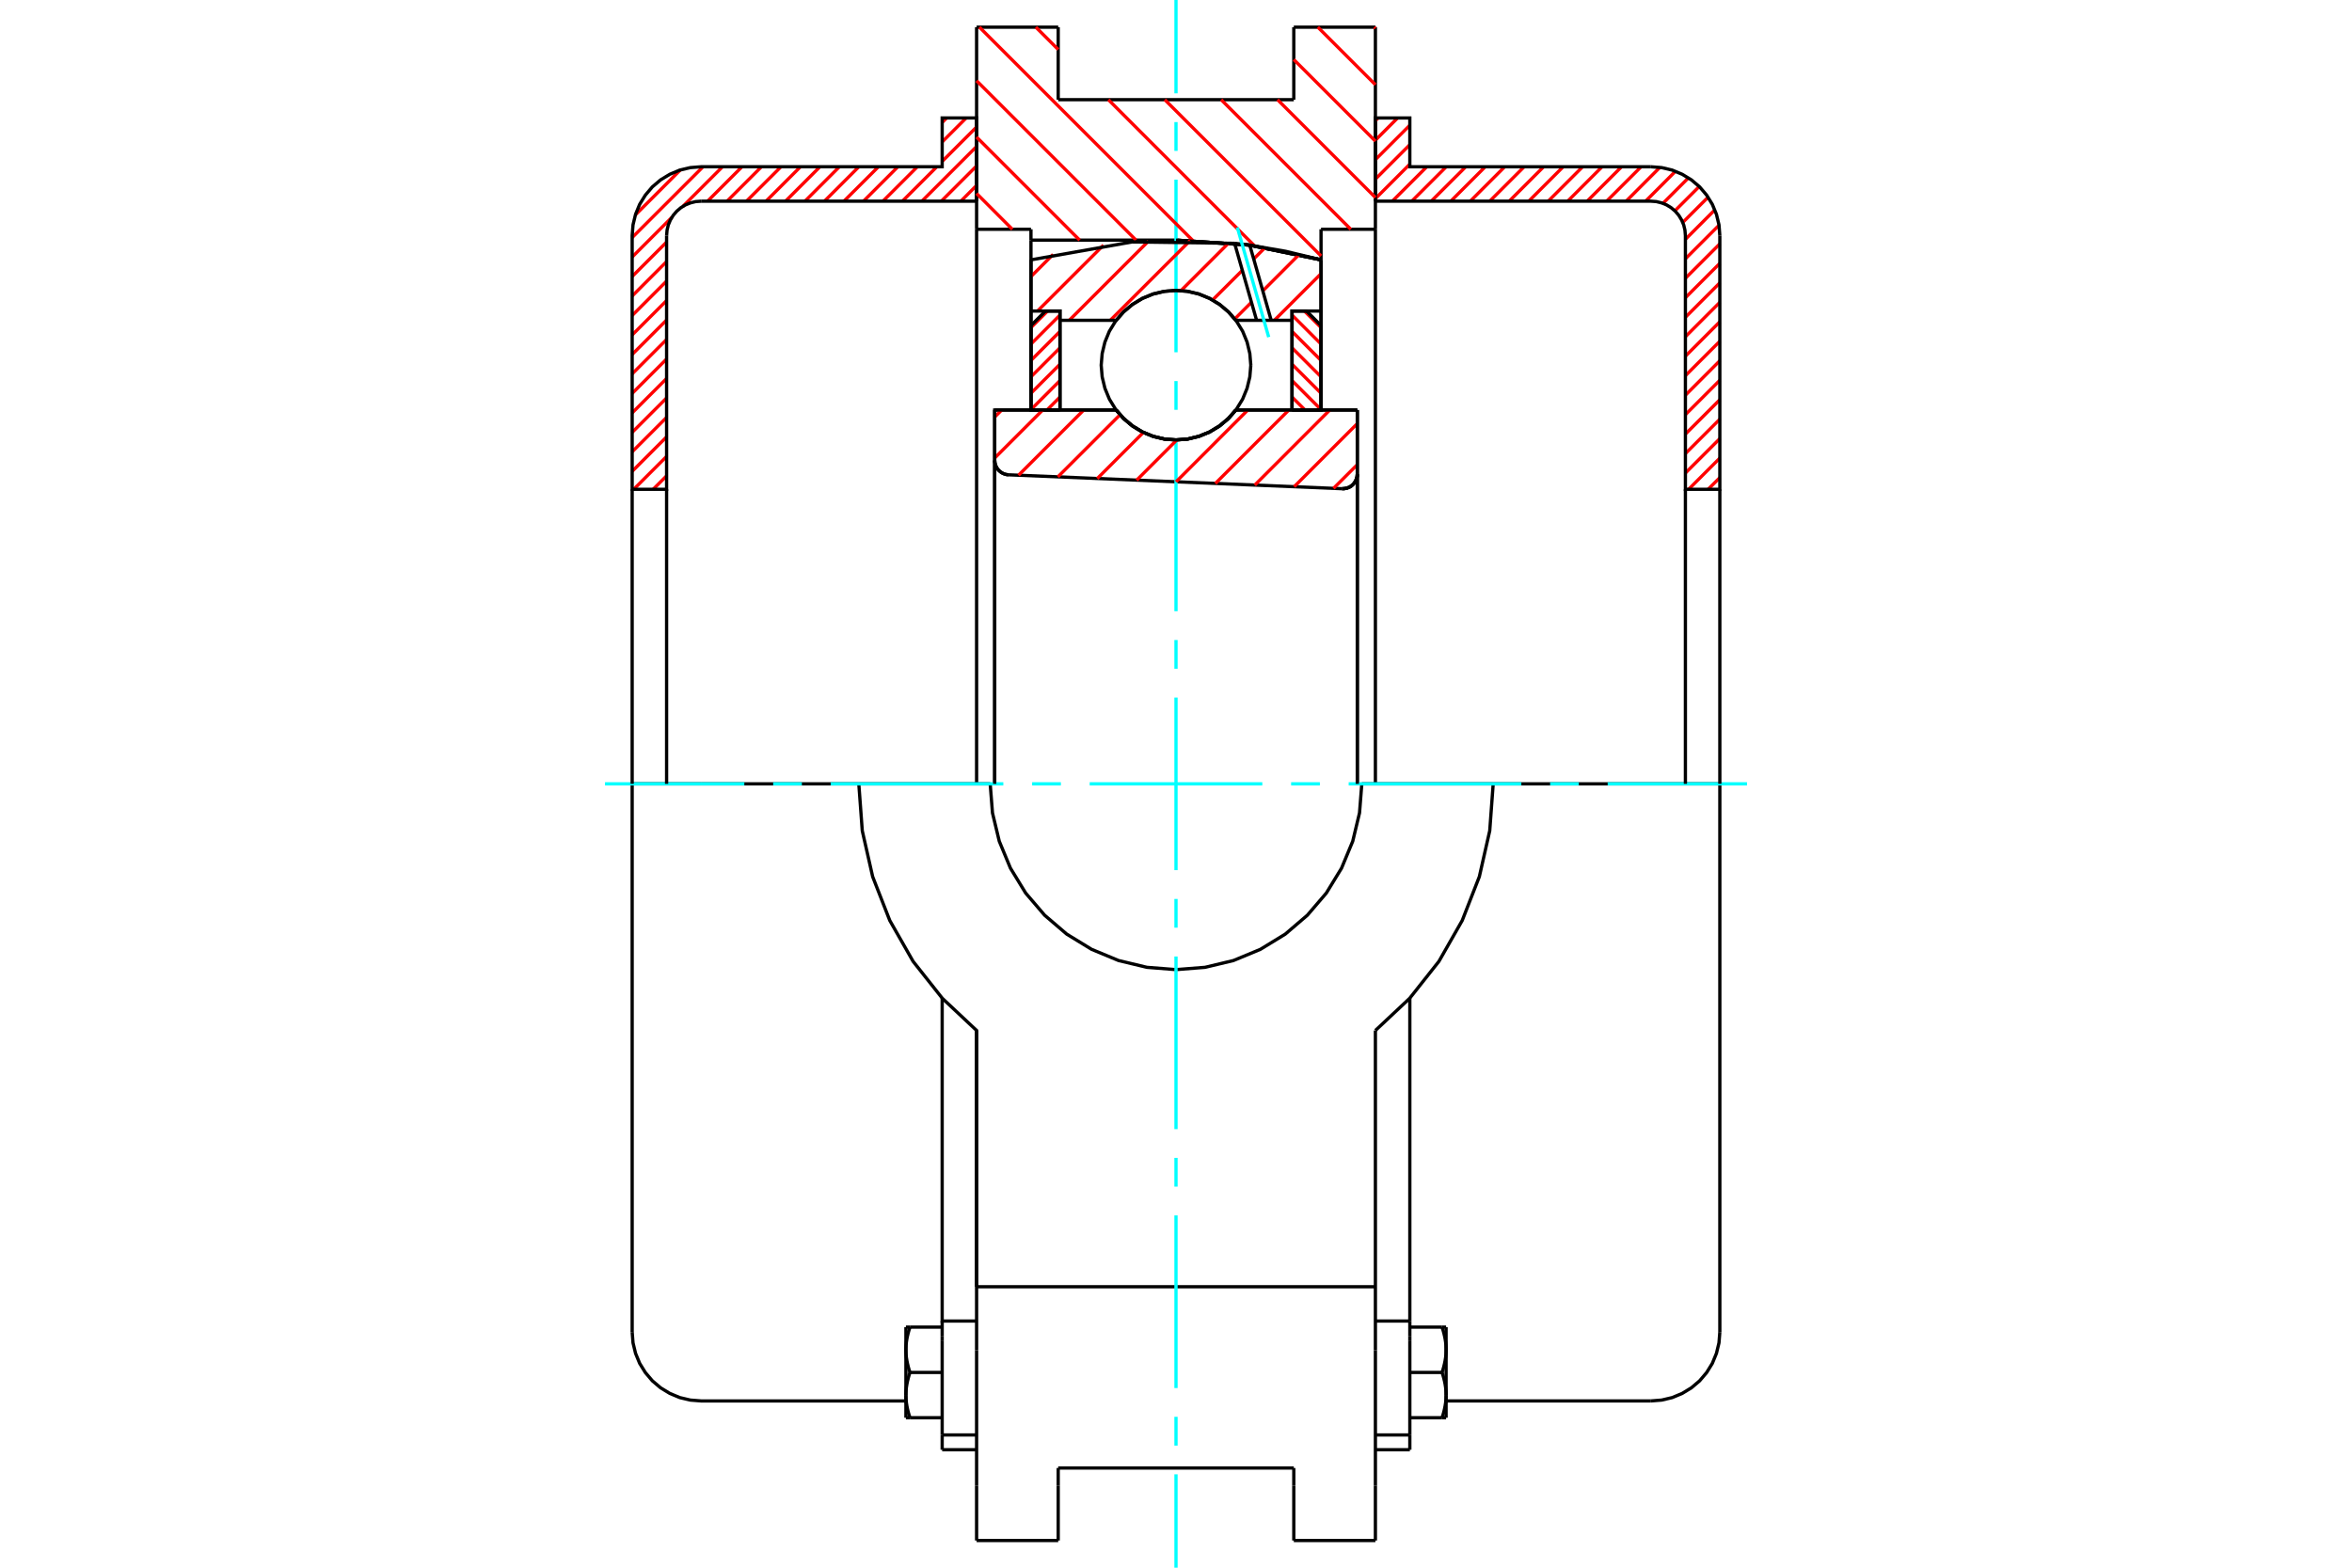 <?xml version="1.0" standalone="no"?>
<!DOCTYPE svg PUBLIC "-//W3C//DTD SVG 1.1//EN"
	"http://www.w3.org/Graphics/SVG/1.1/DTD/svg11.dtd">
<svg xmlns="http://www.w3.org/2000/svg" height="100%" width="100%" viewBox="0 0 36000 24000">
	<rect x="-1800" y="-1200" width="39600" height="26400" style="fill:#FFF"/>
	<g style="fill:none; fill-rule:evenodd" transform="matrix(1 0 0 1 0 0)">
		<g style="fill:none; stroke:#000; stroke-width:50; shape-rendering:geometricPrecision">
			<polyline points="20543,7482 20579,7480 20614,7473 20648,7461 20679,7443 20706,7420 20730,7393 20749,7363 20763,7330 20772,7296 20775,7260"/>
			<line x1="20775" y1="6277" x2="20775" y2="7260"/>
			<line x1="18916" y1="6277" x2="20775" y2="6277"/>
			<polyline points="17084,6277 17201,6410 17337,6523 17488,6614 17652,6681 17824,6722 18000,6735 18176,6722 18348,6681 18512,6614 18663,6523 18799,6410 18916,6277"/>
			<line x1="15225" y1="6277" x2="17084" y2="6277"/>
			<line x1="15225" y1="7047" x2="15225" y2="6277"/>
			<polyline points="15225,7047 15228,7081 15236,7114 15248,7145 15266,7175 15287,7201 15312,7223 15341,7242 15372,7256 15404,7265 15438,7269"/>
			<line x1="20543" y1="7482" x2="15438" y2="7269"/>
			<line x1="20775" y1="7260" x2="20775" y2="12000"/>
			<line x1="15225" y1="7047" x2="15225" y2="12000"/>
			<polyline points="20543,7482 20579,7480 20614,7473 20648,7461 20679,7443 20706,7420 20730,7393 20749,7363 20763,7330 20772,7296 20775,7260"/>
			<line x1="21052" y1="416" x2="21052" y2="3510"/>
			<line x1="19803" y1="416" x2="21052" y2="416"/>
			<line x1="19803" y1="1526" x2="19803" y2="416"/>
			<line x1="16197" y1="1526" x2="19803" y2="1526"/>
			<line x1="16197" y1="416" x2="16197" y2="1526"/>
			<line x1="14948" y1="416" x2="16197" y2="416"/>
			<line x1="14948" y1="3510" x2="14948" y2="416"/>
			<line x1="15780" y1="3510" x2="14948" y2="3510"/>
			<line x1="15780" y1="3676" x2="15780" y2="3510"/>
			<line x1="18000" y1="3676" x2="15780" y2="3676"/>
			<polyline points="20220,3978 19120,3752 18000,3676"/>
			<line x1="20220" y1="3510" x2="20220" y2="3978"/>
			<line x1="21052" y1="3510" x2="20220" y2="3510"/>
			<line x1="22855" y1="12000" x2="20844" y2="12000"/>
			<line x1="15156" y1="12000" x2="13145" y2="12000"/>
			<polyline points="15156,12000 15191,12445 15295,12879 15466,13291 15699,13672 15989,14011 16328,14301 16709,14534 17121,14705 17555,14809 18000,14844 18445,14809 18879,14705 19291,14534 19672,14301 20011,14011 20301,13672 20534,13291 20705,12879 20809,12445 20844,12000"/>
			<polyline points="13145,12000 13198,12718 13357,13421 13619,14092 13976,14718 14423,15283 14948,15776 14948,19699"/>
			<line x1="21052" y1="19699" x2="14948" y2="19699"/>
			<line x1="21052" y1="15776" x2="21052" y2="19699"/>
			<polyline points="21052,15776 21577,15283 22024,14718 22381,14092 22643,13421 22802,12718 22855,12000"/>
			<line x1="21052" y1="20671" x2="21052" y2="19699"/>
			<line x1="21052" y1="22745" x2="21052" y2="20671"/>
			<line x1="21052" y1="23584" x2="21052" y2="22745"/>
			<line x1="21052" y1="3510" x2="21052" y2="12000"/>
			<line x1="14948" y1="12000" x2="14948" y2="3510"/>
			<line x1="14948" y1="22745" x2="14948" y2="23584"/>
			<line x1="14948" y1="20671" x2="14948" y2="22745"/>
			<line x1="14948" y1="20671" x2="14948" y2="19699"/>
			<line x1="20220" y1="3978" x2="20220" y2="6272"/>
			<line x1="15780" y1="6277" x2="15780" y2="3676"/>
			<line x1="16197" y1="22745" x2="16197" y2="22474"/>
			<line x1="16197" y1="23584" x2="16197" y2="22745"/>
			<line x1="16197" y1="22474" x2="19803" y2="22474"/>
			<line x1="19803" y1="22745" x2="19803" y2="23584"/>
			<line x1="19803" y1="22474" x2="19803" y2="22745"/>
			<line x1="19803" y1="23584" x2="21052" y2="23584"/>
			<line x1="14948" y1="23584" x2="16197" y2="23584"/>
			<polyline points="20220,3978 19120,3752 18000,3676"/>
			<line x1="14421" y1="21970" x2="14421" y2="22194"/>
			<line x1="14421" y1="20532" x2="14421" y2="21968"/>
			<line x1="14421" y1="20459" x2="14421" y2="20532"/>
			<line x1="14421" y1="20224" x2="14421" y2="20459"/>
			<polyline points="14421,15281 14421,20224 14948,20224"/>
			<polyline points="13866,21357 13866,21367 13866,21377 13866,21386 13867,21396 13867,21405 13868,21415 13868,21424 13869,21434 13870,21443 13871,21453 13872,21462 13873,21472 13874,21481 13876,21491 13877,21500 13879,21510 13880,21520 13882,21529 13884,21539 13886,21549 13888,21559 13890,21569 13892,21579 13895,21589 13897,21599 13900,21609 13902,21619 13905,21630 13908,21640 13911,21650 13914,21661 13917,21672 13921,21682 13924,21693 13928,21704"/>
			<line x1="13866" y1="21704" x2="13866" y2="21357"/>
			<line x1="13928" y1="21704" x2="13866" y2="21704"/>
			<polyline points="13866,20664 13866,20673 13866,20683 13866,20692 13867,20702 13867,20711 13868,20721 13868,20730 13869,20740 13870,20749 13871,20759 13872,20768 13873,20778 13874,20788 13876,20797 13877,20807 13879,20816 13880,20826 13882,20836 13884,20846 13886,20855 13888,20865 13890,20875 13892,20885 13895,20895 13897,20905 13900,20915 13902,20926 13905,20936 13908,20946 13911,20957 13914,20967 13917,20978 13921,20989 13924,21000 13928,21011"/>
			<line x1="13866" y1="21357" x2="13866" y2="20664"/>
			<polyline points="13928,21011 13924,21022 13921,21032 13917,21043 13914,21054 13911,21064 13908,21075 13905,21085 13902,21096 13900,21106 13897,21116 13895,21126 13892,21136 13890,21146 13888,21156 13886,21166 13884,21176 13882,21186 13880,21195 13879,21205 13877,21215 13876,21224 13874,21234 13873,21243 13872,21253 13871,21262 13870,21272 13869,21281 13868,21291 13868,21300 13867,21310 13867,21319 13866,21329 13866,21338 13866,21348 13866,21357"/>
			<line x1="13866" y1="20317" x2="13928" y2="20317"/>
			<line x1="13866" y1="20664" x2="13866" y2="20317"/>
			<polyline points="13928,20317 13924,20328 13921,20339 13917,20350 13914,20360 13911,20371 13908,20381 13905,20392 13902,20402 13900,20412 13897,20422 13895,20433 13892,20443 13890,20453 13888,20462 13886,20472 13884,20482 13882,20492 13880,20502 13879,20511 13877,20521 13876,20531 13874,20540 13873,20550 13872,20559 13871,20569 13870,20578 13869,20588 13868,20597 13868,20607 13867,20616 13867,20626 13866,20635 13866,20645 13866,20654 13866,20664"/>
			<line x1="14421" y1="21011" x2="13928" y2="21011"/>
			<line x1="14421" y1="20317" x2="13928" y2="20317"/>
			<line x1="14421" y1="21704" x2="13928" y2="21704"/>
			<line x1="10731" y1="12000" x2="9676" y2="12000"/>
			<line x1="13145" y1="12000" x2="10731" y2="12000"/>
			<line x1="9676" y1="12000" x2="9676" y2="20393"/>
			<line x1="14948" y1="15776" x2="14948" y2="19699"/>
			<line x1="14421" y1="22194" x2="14948" y2="22194"/>
			<line x1="14421" y1="21968" x2="14948" y2="21968"/>
			<polyline points="9676,20393 9689,20558 9728,20719 9791,20872 9878,21013 9985,21139 10111,21246 10252,21332 10405,21396 10566,21434 10731,21447 13866,21447"/>
			<line x1="21579" y1="22194" x2="21579" y2="21968"/>
			<line x1="21052" y1="20224" x2="21579" y2="20224"/>
			<line x1="21579" y1="20459" x2="21579" y2="20224"/>
			<line x1="21579" y1="20532" x2="21579" y2="20459"/>
			<line x1="21579" y1="21968" x2="21579" y2="20532"/>
			<line x1="21579" y1="20224" x2="21579" y2="15281"/>
			<line x1="22072" y1="20317" x2="22134" y2="20317"/>
			<polyline points="22134,20664 22134,20654 22134,20645 22134,20635 22133,20626 22133,20616 22132,20607 22132,20597 22131,20588 22130,20578 22129,20569 22128,20559 22127,20550 22126,20540 22124,20531 22123,20521 22121,20511 22120,20502 22118,20492 22116,20482 22114,20472 22112,20462 22110,20453 22108,20443 22105,20433 22103,20422 22100,20412 22098,20402 22095,20392 22092,20381 22089,20371 22086,20360 22083,20350 22079,20339 22076,20328 22072,20317"/>
			<line x1="22134" y1="20317" x2="22134" y2="20664"/>
			<polyline points="22134,21357 22134,21348 22134,21338 22134,21329 22133,21319 22133,21310 22132,21300 22132,21291 22131,21281 22130,21272 22129,21262 22128,21253 22127,21243 22126,21234 22124,21224 22123,21215 22121,21205 22120,21195 22118,21186 22116,21176 22114,21166 22112,21156 22110,21146 22108,21136 22105,21126 22103,21116 22100,21106 22098,21096 22095,21085 22092,21075 22089,21064 22086,21054 22083,21043 22079,21032 22076,21022 22072,21011"/>
			<line x1="22134" y1="20664" x2="22134" y2="21357"/>
			<polyline points="22072,21011 22076,21000 22079,20989 22083,20978 22086,20967 22089,20957 22092,20946 22095,20936 22098,20926 22100,20915 22103,20905 22105,20895 22108,20885 22110,20875 22112,20865 22114,20855 22116,20846 22118,20836 22120,20826 22121,20816 22123,20807 22124,20797 22126,20788 22127,20778 22128,20768 22129,20759 22130,20749 22131,20740 22132,20730 22132,20721 22133,20711 22133,20702 22134,20692 22134,20683 22134,20673 22134,20664"/>
			<line x1="22134" y1="21704" x2="22072" y2="21704"/>
			<line x1="22134" y1="21357" x2="22134" y2="21704"/>
			<polyline points="22072,21704 22076,21693 22079,21682 22083,21672 22086,21661 22089,21650 22092,21640 22095,21630 22098,21619 22100,21609 22103,21599 22105,21589 22108,21579 22110,21569 22112,21559 22114,21549 22116,21539 22118,21529 22120,21520 22121,21510 22123,21500 22124,21491 22126,21481 22127,21472 22128,21462 22129,21453 22130,21443 22131,21434 22132,21424 22132,21415 22133,21405 22133,21396 22134,21386 22134,21377 22134,21367 22134,21357"/>
			<line x1="21579" y1="21704" x2="22072" y2="21704"/>
			<line x1="21579" y1="21011" x2="22072" y2="21011"/>
			<line x1="21579" y1="20317" x2="22072" y2="20317"/>
			<polyline points="26324,12000 25269,12000 22855,12000"/>
			<line x1="26324" y1="20393" x2="26324" y2="12000"/>
			<line x1="21052" y1="22194" x2="21579" y2="22194"/>
			<line x1="21052" y1="21968" x2="21579" y2="21968"/>
			<polyline points="25269,21447 25434,21434 25595,21396 25748,21332 25889,21246 26015,21139 26122,21013 26209,20872 26272,20719 26311,20558 26324,20393"/>
			<line x1="22134" y1="21447" x2="25269" y2="21447"/>
		</g>
		<g style="fill:none; stroke:#0FF; stroke-width:50; shape-rendering:geometricPrecision">
			<line x1="9260" y1="12000" x2="11393" y2="12000"/>
			<line x1="11834" y1="12000" x2="12274" y2="12000"/>
			<line x1="12714" y1="12000" x2="15357" y2="12000"/>
			<line x1="15798" y1="12000" x2="16238" y2="12000"/>
			<line x1="16679" y1="12000" x2="19321" y2="12000"/>
			<line x1="19762" y1="12000" x2="20202" y2="12000"/>
			<line x1="20643" y1="12000" x2="23286" y2="12000"/>
			<line x1="23726" y1="12000" x2="24166" y2="12000"/>
			<line x1="24607" y1="12000" x2="26740" y2="12000"/>
			<line x1="18000" y1="24000" x2="18000" y2="22571"/>
			<line x1="18000" y1="22131" x2="18000" y2="21690"/>
			<line x1="18000" y1="21250" x2="18000" y2="18607"/>
			<line x1="18000" y1="18166" x2="18000" y2="17726"/>
			<line x1="18000" y1="17286" x2="18000" y2="14643"/>
			<line x1="18000" y1="14202" x2="18000" y2="13762"/>
			<line x1="18000" y1="13321" x2="18000" y2="10679"/>
			<line x1="18000" y1="10238" x2="18000" y2="9798"/>
			<line x1="18000" y1="9357" x2="18000" y2="6714"/>
			<line x1="18000" y1="6274" x2="18000" y2="5834"/>
			<line x1="18000" y1="5393" x2="18000" y2="2750"/>
			<line x1="18000" y1="2310" x2="18000" y2="1869"/>
			<line x1="18000" y1="1429" x2="18000" y2="0"/>
		</g>
		<g style="fill:none; stroke:#F00; stroke-width:50; shape-rendering:geometricPrecision">
			<line x1="26324" y1="7312" x2="26144" y2="7491"/>
			<line x1="26324" y1="7013" x2="25846" y2="7491"/>
			<line x1="26324" y1="6715" x2="25797" y2="7242"/>
			<line x1="26324" y1="6417" x2="25797" y2="6944"/>
			<line x1="26324" y1="6119" x2="25797" y2="6646"/>
			<line x1="26324" y1="5821" x2="25797" y2="6348"/>
			<line x1="26324" y1="5522" x2="25797" y2="6050"/>
			<line x1="26324" y1="5224" x2="25797" y2="5751"/>
			<line x1="26324" y1="4926" x2="25797" y2="5453"/>
			<line x1="26324" y1="4628" x2="25797" y2="5155"/>
			<line x1="26324" y1="4330" x2="25797" y2="4857"/>
			<line x1="26324" y1="4031" x2="25797" y2="4558"/>
			<line x1="26324" y1="3733" x2="25797" y2="4260"/>
			<line x1="26311" y1="3448" x2="25797" y2="3962"/>
			<line x1="26247" y1="3213" x2="25797" y2="3664"/>
			<line x1="26144" y1="3019" x2="25756" y2="3406"/>
			<line x1="26008" y1="2856" x2="25636" y2="3228"/>
			<line x1="25843" y1="2723" x2="25453" y2="3113"/>
			<line x1="25645" y1="2622" x2="25188" y2="3080"/>
			<line x1="25407" y1="2562" x2="24890" y2="3080"/>
			<line x1="25119" y1="2553" x2="24591" y2="3080"/>
			<line x1="24820" y1="2553" x2="24293" y2="3080"/>
			<line x1="24522" y1="2553" x2="23995" y2="3080"/>
			<line x1="24224" y1="2553" x2="23697" y2="3080"/>
			<line x1="23926" y1="2553" x2="23399" y2="3080"/>
			<line x1="23627" y1="2553" x2="23100" y2="3080"/>
			<line x1="23329" y1="2553" x2="22802" y2="3080"/>
			<line x1="23031" y1="2553" x2="22504" y2="3080"/>
			<line x1="22733" y1="2553" x2="22206" y2="3080"/>
			<line x1="22435" y1="2553" x2="21907" y2="3080"/>
			<line x1="22136" y1="2553" x2="21609" y2="3080"/>
			<line x1="21838" y1="2553" x2="21311" y2="3080"/>
			<line x1="21579" y1="2513" x2="21052" y2="3041"/>
			<line x1="21579" y1="2215" x2="21052" y2="2742"/>
			<line x1="21579" y1="1917" x2="21052" y2="2444"/>
			<line x1="21392" y1="1806" x2="21052" y2="2146"/>
			<line x1="21094" y1="1806" x2="21052" y2="1848"/>
		</g>
		<g style="fill:none; stroke:#000; stroke-width:50; shape-rendering:geometricPrecision">
			<polyline points="21052,3080 21052,1806 21579,1806 21579,2553 25269,2553"/>
			<polyline points="26324,3607 26311,3442 26272,3281 26209,3128 26122,2987 26015,2861 25889,2754 25748,2668 25595,2604 25434,2566 25269,2553"/>
			<polyline points="26324,3607 26324,7491 25797,7491 25797,3607 25790,3524 25771,3444 25739,3368 25696,3297 25642,3234 25579,3180 25509,3137 25432,3106 25352,3086 25269,3080 21052,3080"/>
			<line x1="26324" y1="12000" x2="26324" y2="7491"/>
			<line x1="25797" y1="7491" x2="25797" y2="12000"/>
		</g>
		<g style="fill:none; stroke:#F00; stroke-width:50; shape-rendering:geometricPrecision">
			<line x1="14948" y1="2838" x2="14707" y2="3080"/>
			<line x1="14948" y1="2540" x2="14408" y2="3080"/>
			<line x1="10203" y1="7285" x2="9997" y2="7491"/>
			<line x1="14948" y1="2242" x2="14110" y2="3080"/>
			<line x1="10203" y1="6987" x2="9699" y2="7491"/>
			<line x1="14948" y1="1944" x2="14421" y2="2471"/>
			<line x1="14339" y1="2553" x2="13812" y2="3080"/>
			<line x1="10203" y1="6688" x2="9676" y2="7216"/>
			<line x1="14788" y1="1806" x2="14421" y2="2173"/>
			<line x1="14041" y1="2553" x2="13514" y2="3080"/>
			<line x1="10203" y1="6390" x2="9676" y2="6917"/>
			<line x1="14489" y1="1806" x2="14421" y2="1875"/>
			<line x1="13743" y1="2553" x2="13216" y2="3080"/>
			<line x1="10203" y1="6092" x2="9676" y2="6619"/>
			<line x1="13445" y1="2553" x2="12917" y2="3080"/>
			<line x1="10203" y1="5794" x2="9676" y2="6321"/>
			<line x1="13146" y1="2553" x2="12619" y2="3080"/>
			<line x1="10203" y1="5496" x2="9676" y2="6023"/>
			<line x1="12848" y1="2553" x2="12321" y2="3080"/>
			<line x1="10203" y1="5197" x2="9676" y2="5724"/>
			<line x1="12550" y1="2553" x2="12023" y2="3080"/>
			<line x1="10203" y1="4899" x2="9676" y2="5426"/>
			<line x1="12252" y1="2553" x2="11725" y2="3080"/>
			<line x1="10203" y1="4601" x2="9676" y2="5128"/>
			<line x1="11954" y1="2553" x2="11426" y2="3080"/>
			<line x1="10203" y1="4303" x2="9676" y2="4830"/>
			<line x1="11655" y1="2553" x2="11128" y2="3080"/>
			<line x1="10203" y1="4004" x2="9676" y2="4532"/>
			<line x1="11357" y1="2553" x2="10830" y2="3080"/>
			<line x1="10203" y1="3706" x2="9676" y2="4233"/>
			<line x1="11059" y1="2553" x2="10452" y2="3160"/>
			<line x1="10283" y1="3328" x2="9676" y2="3935"/>
			<line x1="10761" y1="2553" x2="9676" y2="3637"/>
			<line x1="10413" y1="2602" x2="9725" y2="3290"/>
		</g>
		<g style="fill:none; stroke:#000; stroke-width:50; shape-rendering:geometricPrecision">
			<polyline points="14948,3080 14948,1806 14421,1806 14421,2553 10731,2553 10566,2566 10405,2604 10252,2668 10111,2754 9985,2861 9878,2987 9791,3128 9728,3281 9689,3442 9676,3607 9676,7491 10203,7491 10203,3607"/>
			<polyline points="10731,3080 10648,3086 10568,3106 10491,3137 10421,3180 10358,3234 10304,3297 10261,3368 10229,3444 10210,3524 10203,3607"/>
			<line x1="10731" y1="3080" x2="14948" y2="3080"/>
			<line x1="9676" y1="12000" x2="9676" y2="7491"/>
			<line x1="10203" y1="7491" x2="10203" y2="12000"/>
		</g>
		<g style="fill:none; stroke:#F00; stroke-width:50; shape-rendering:geometricPrecision">
			<line x1="21034" y1="416" x2="21052" y2="434"/>
			<line x1="20171" y1="416" x2="21052" y2="1297"/>
			<line x1="19803" y1="912" x2="21052" y2="2161"/>
			<line x1="19554" y1="1526" x2="21052" y2="3024"/>
			<line x1="18691" y1="1526" x2="20675" y2="3510"/>
			<line x1="17828" y1="1526" x2="20220" y2="3918"/>
			<line x1="15855" y1="416" x2="16197" y2="758"/>
			<line x1="16965" y1="1526" x2="19202" y2="3764"/>
			<line x1="14991" y1="416" x2="18258" y2="3683"/>
			<line x1="14948" y1="1236" x2="17388" y2="3676"/>
			<line x1="14948" y1="2099" x2="16525" y2="3676"/>
			<line x1="14948" y1="2962" x2="15495" y2="3510"/>
		</g>
		<g style="fill:none; stroke:#000; stroke-width:50; shape-rendering:geometricPrecision">
			<polyline points="20220,3978 19120,3752 18000,3676"/>
		</g>
		<g style="fill:none; stroke:#F00; stroke-width:50; shape-rendering:geometricPrecision">
			<line x1="16034" y1="4762" x2="15780" y2="5015"/>
			<line x1="16224" y1="4823" x2="15780" y2="5267"/>
			<line x1="16224" y1="5074" x2="15780" y2="5518"/>
			<line x1="16224" y1="5325" x2="15780" y2="5769"/>
			<line x1="16224" y1="5576" x2="15780" y2="6020"/>
			<line x1="16224" y1="5827" x2="15780" y2="6271"/>
			<line x1="16224" y1="6078" x2="16025" y2="6277"/>
		</g>
		<g style="fill:none; stroke:#000; stroke-width:50; shape-rendering:geometricPrecision">
			<polyline points="16224,6277 16224,4762 16002,4762 15780,4984 15780,6277 16224,6277"/>
		</g>
		<g style="fill:none; stroke:#F00; stroke-width:50; shape-rendering:geometricPrecision">
			<line x1="19966" y1="4762" x2="20220" y2="5015"/>
			<line x1="19776" y1="4823" x2="20220" y2="5267"/>
			<line x1="19776" y1="5074" x2="20220" y2="5518"/>
			<line x1="19776" y1="5325" x2="20220" y2="5769"/>
			<line x1="19776" y1="5576" x2="20220" y2="6020"/>
			<line x1="19776" y1="5827" x2="20220" y2="6271"/>
			<line x1="19776" y1="6078" x2="19975" y2="6277"/>
		</g>
		<g style="fill:none; stroke:#000; stroke-width:50; shape-rendering:geometricPrecision">
			<polyline points="19776,6277 19776,4762 19998,4762 20220,4984 20220,6277 19776,6277"/>
			<polyline points="19145,5591 19130,5412 19088,5237 19020,5071 18926,4918 18809,4781 18673,4665 18520,4571 18354,4502 18179,4460 18000,4446 17821,4460 17646,4502 17480,4571 17327,4665 17191,4781 17074,4918 16980,5071 16912,5237 16870,5412 16855,5591 16870,5770 16912,5944 16980,6110 17074,6263 17191,6400 17327,6517 17480,6611 17646,6679 17821,6721 18000,6735 18179,6721 18354,6679 18520,6611 18673,6517 18809,6400 18926,6263 19020,6110 19088,5944 19130,5770 19145,5591"/>
		</g>
		<g style="fill:none; stroke:#F00; stroke-width:50; shape-rendering:geometricPrecision">
			<line x1="20220" y1="4190" x2="19505" y2="4904"/>
			<line x1="19885" y1="3896" x2="19329" y2="4453"/>
			<line x1="19155" y1="4627" x2="18899" y2="4883"/>
			<line x1="19362" y1="3792" x2="19189" y2="3965"/>
			<line x1="19015" y1="4139" x2="18560" y2="4593"/>
			<line x1="18808" y1="3718" x2="18077" y2="4449"/>
			<line x1="18216" y1="3683" x2="16994" y2="4904"/>
			<line x1="17579" y1="3691" x2="16366" y2="4904"/>
			<line x1="16890" y1="3753" x2="15880" y2="4762"/>
			<line x1="16119" y1="3895" x2="15780" y2="4234"/>
		</g>
		<g style="fill:none; stroke:#000; stroke-width:50; shape-rendering:geometricPrecision">
			<polyline points="15780,6277 15780,4762 15780,3978"/>
			<polyline points="18897,3725 17327,3704 15780,3978"/>
			<polyline points="19129,3753 19013,3738 18897,3725"/>
			<polyline points="20220,3978 19678,3847 19129,3753"/>
			<polyline points="20220,3978 20220,4762 19776,4762 19776,4904 19776,6277"/>
			<polyline points="19776,4904 19457,4904 19234,4904 18916,4904 18799,4771 18663,4658 18512,4567 18348,4500 18176,4460 18000,4446 17824,4460 17652,4500 17488,4567 17337,4658 17201,4771 17084,4904 16224,4904 16224,6277"/>
			<polyline points="16224,4904 16224,4762 15780,4762"/>
			<line x1="20220" y1="4762" x2="20220" y2="6277"/>
		</g>
		<g style="fill:none; stroke:#0FF; stroke-width:50; shape-rendering:geometricPrecision">
			<line x1="19419" y1="5161" x2="18939" y2="3482"/>
		</g>
		<g style="fill:none; stroke:#000; stroke-width:50; shape-rendering:geometricPrecision">
			<line x1="19234" y1="4904" x2="18897" y2="3725"/>
			<line x1="19457" y1="4904" x2="19129" y2="3753"/>
		</g>
		<g style="fill:none; stroke:#F00; stroke-width:50; shape-rendering:geometricPrecision">
			<line x1="20775" y1="7113" x2="20411" y2="7476"/>
			<line x1="20775" y1="6485" x2="19809" y2="7451"/>
			<line x1="20354" y1="6277" x2="19206" y2="7426"/>
			<line x1="19727" y1="6277" x2="18603" y2="7401"/>
			<line x1="19099" y1="6277" x2="18001" y2="7376"/>
			<line x1="18013" y1="6735" x2="17398" y2="7351"/>
			<line x1="17501" y1="6620" x2="16795" y2="7326"/>
			<line x1="17144" y1="6349" x2="16192" y2="7300"/>
			<line x1="16588" y1="6277" x2="15590" y2="7275"/>
			<line x1="15960" y1="6277" x2="15225" y2="7012"/>
			<line x1="15332" y1="6277" x2="15225" y2="6384"/>
		</g>
		<g style="fill:none; stroke:#000; stroke-width:50; shape-rendering:geometricPrecision">
			<polyline points="15225,7047 15228,7081 15236,7114 15248,7145 15266,7175 15287,7201 15312,7223 15341,7242 15372,7256 15404,7265 15438,7269"/>
			<polyline points="20543,7482 20579,7480 20614,7473 20648,7461 20679,7443 20706,7420 20730,7393 20749,7363 20763,7330 20772,7296 20775,7260"/>
			<polyline points="20775,6277 20331,6277 18916,6277"/>
			<polyline points="17084,6277 17201,6410 17337,6523 17488,6614 17652,6681 17824,6722 18000,6735 18176,6722 18348,6681 18512,6614 18663,6523 18799,6410 18916,6277"/>
			<polyline points="17084,6277 15669,6277 15225,6277 15225,12000"/>
			<line x1="20775" y1="12000" x2="20775" y2="6277"/>
		</g>
	</g>
</svg>
